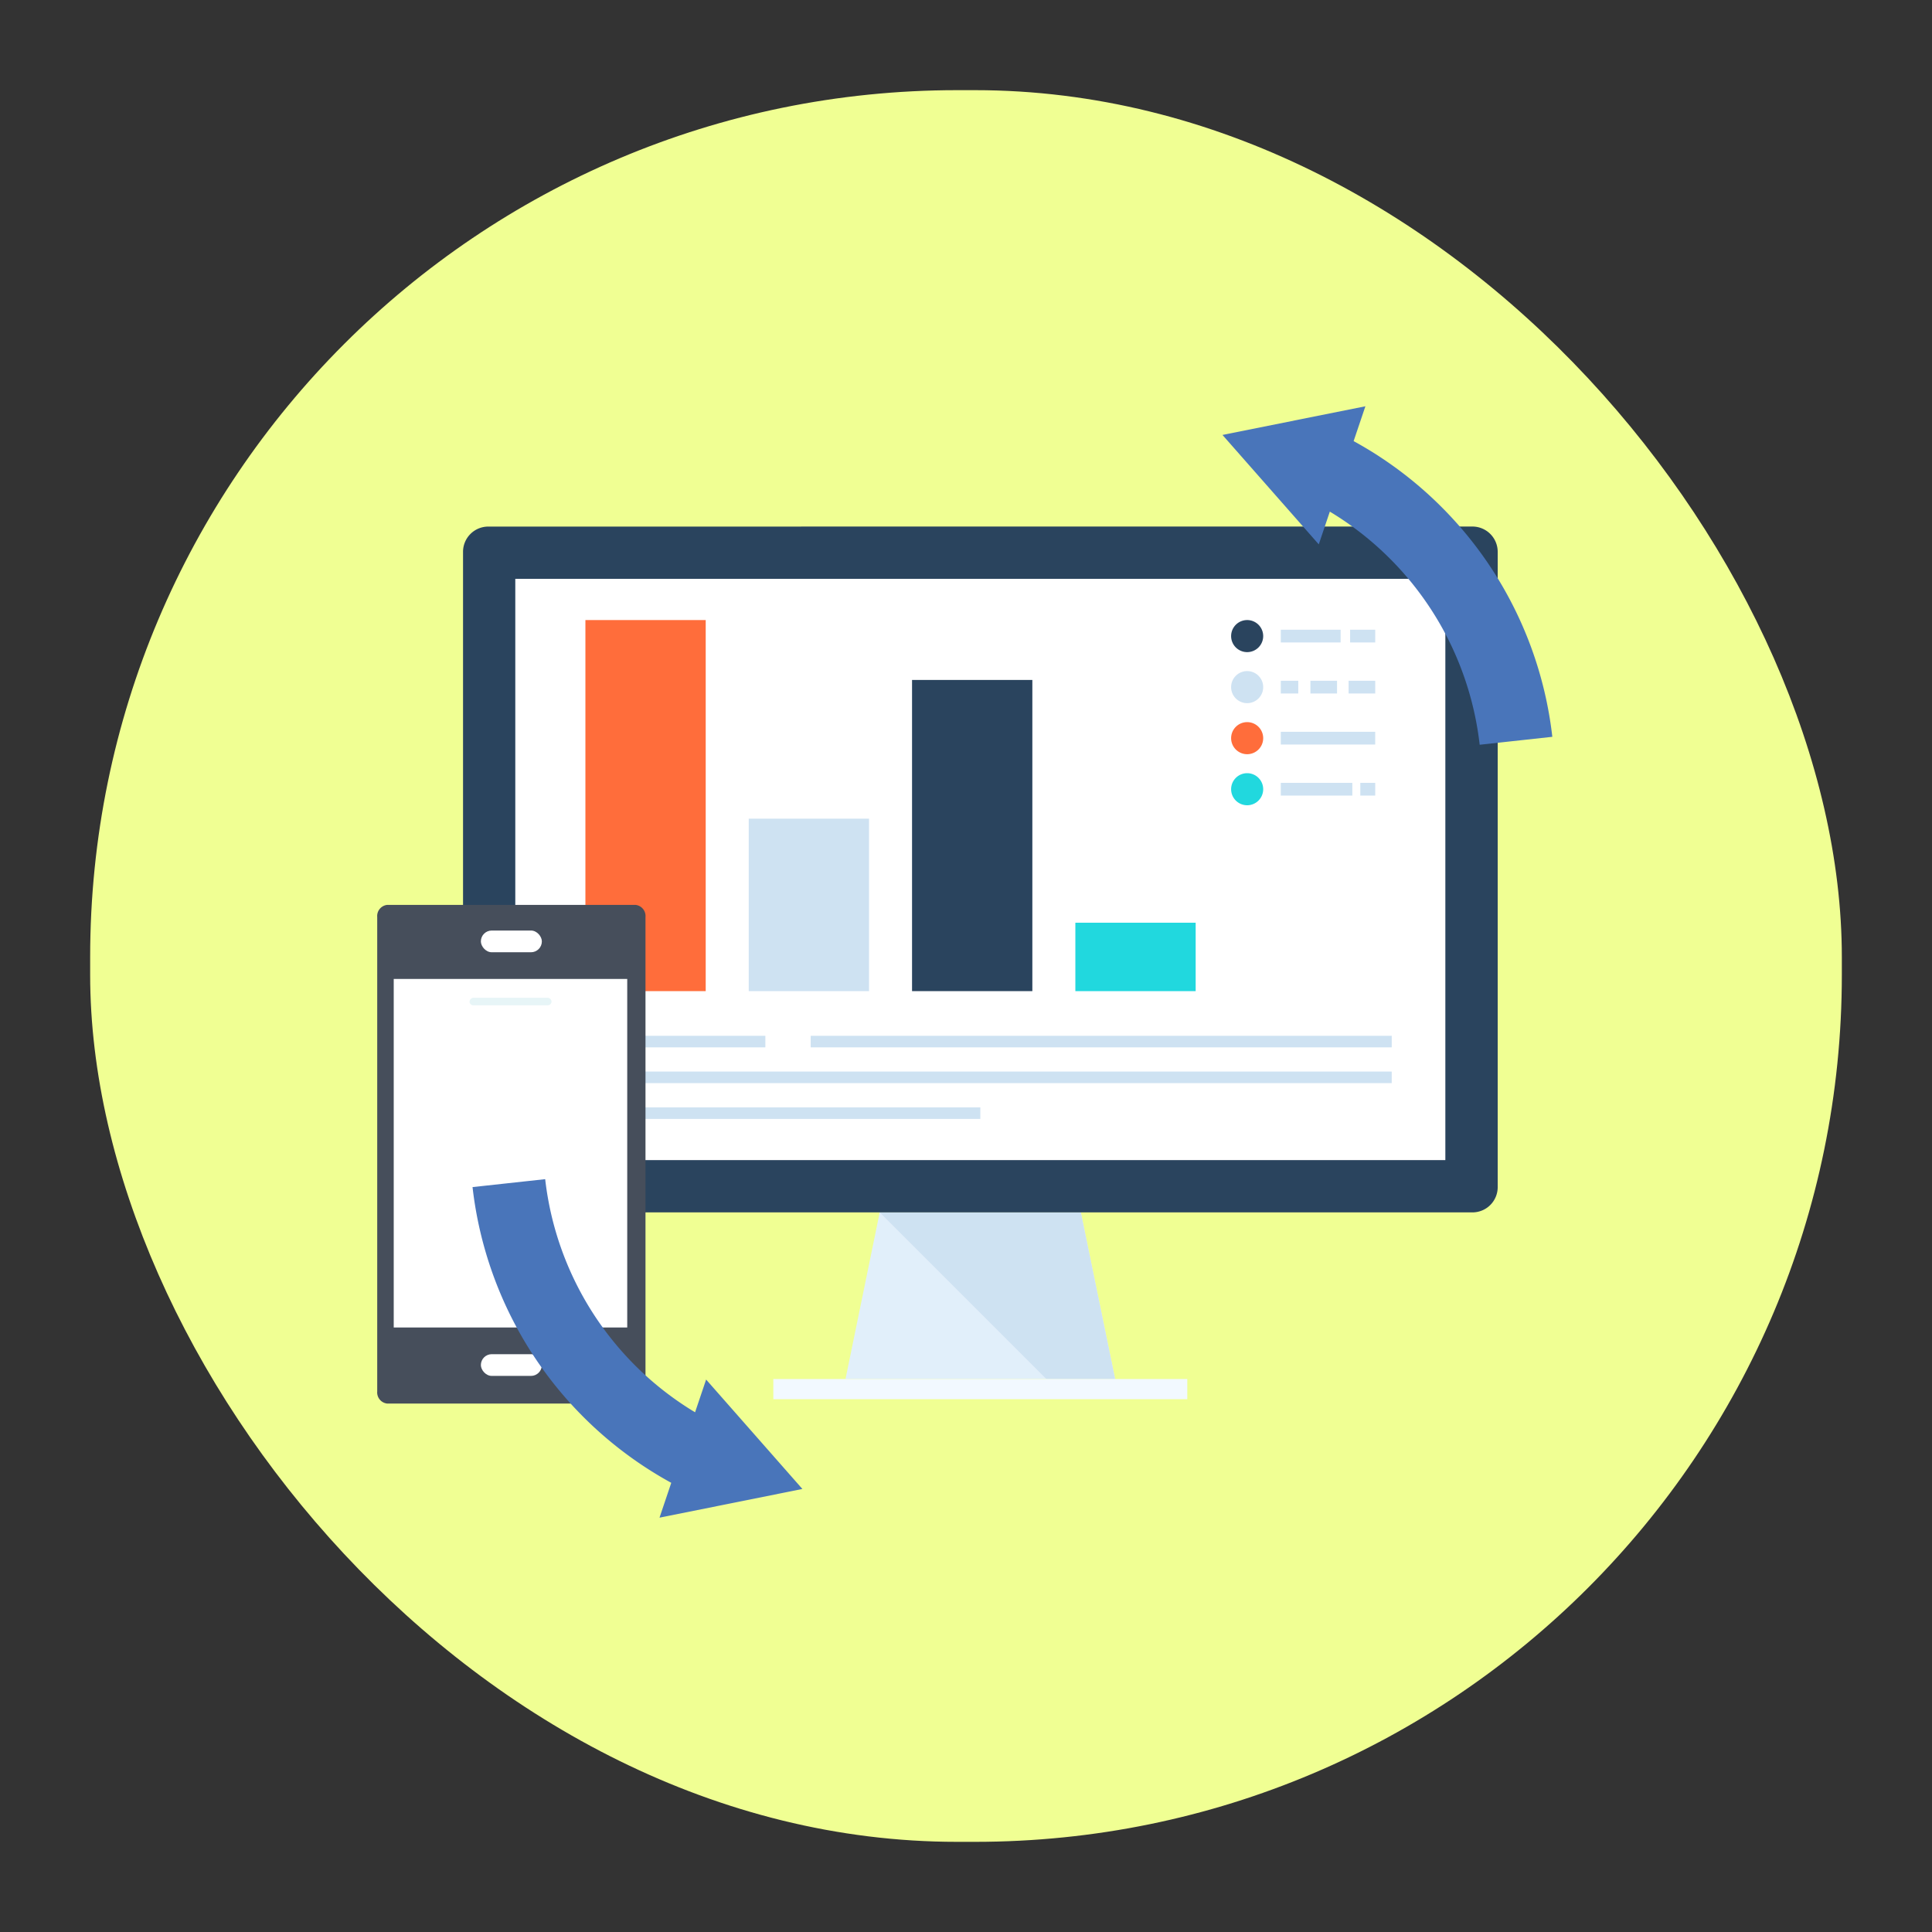 <svg xmlns="http://www.w3.org/2000/svg" xmlns:xlink="http://www.w3.org/1999/xlink" width="150" height="150" viewBox="0 0 150 150">
  <rect x="0" y="0" width="150" height="150" fill="#333333" stroke="none"/>
  <defs>
    <clipPath id="clip-Monitor-circle">
      <rect width="150" height="150"/>
    </clipPath>
  </defs>
  <g id="Monitor-circle" clip-path="url(#clip-Monitor-circle)">
    <g id="Group_41728" data-name="Group 41728" transform="translate(-885 -1986)">
      <g id="Group_11291" data-name="Group 11291" transform="translate(42 -1002)">
        <g id="circles">
          <rect id="Rectangle_1999" data-name="Rectangle 1999" width="136" height="136" rx="67.308" transform="translate(850 2995)" fill="#f0ff93"/>
        </g>
        <g id="Group_22205" data-name="Group 22205" transform="translate(-344.213 2730.035)">
          <g id="Group_22203" data-name="Group 22203" transform="translate(1223.163 298.848)">
            <g id="Group_22202" data-name="Group 22202">
              <g id="Group_22189" data-name="Group 22189" transform="translate(24.091 53.245)">
                <path id="Path_36717" data-name="Path 36717" d="M1290.75,389.874h-20.932l2.656-12.94h15.615Z" transform="translate(-1264.214 -376.934)" fill="#e1effa"/>
                <path id="Path_36718" data-name="Path 36718" d="M1291.989,389.874l-2.661-12.94h-15.615l12.94,12.94Z" transform="translate(-1265.453 -376.934)" fill="#cee2f2" style="mix-blend-mode: multiply;isolation: isolate"/>
                <rect id="Rectangle_2299" data-name="Rectangle 2299" width="32.14" height="1.566" transform="translate(0 12.94)" fill="#f2f9ff"/>
              </g>
              <path id="Path_36719" data-name="Path 36719" d="M1228.219,298.848a1.961,1.961,0,0,0-1.95,1.955V350.14a1.957,1.957,0,0,0,1.95,1.954h76.424a1.961,1.961,0,0,0,1.957-1.954V300.8a1.965,1.965,0,0,0-1.957-1.955Z" transform="translate(-1226.269 -298.848)" fill="#2a445e"/>
              <rect id="Rectangle_2300" data-name="Rectangle 2300" width="72.209" height="45.128" transform="translate(4.057 4.059)" fill="#fff"/>
              <g id="Group_22201" data-name="Group 22201" transform="translate(8.22 7.258)">
                <g id="Group_22190" data-name="Group 22190" transform="translate(0 32.278)">
                  <rect id="Rectangle_2301" data-name="Rectangle 2301" width="45.111" height="0.898" transform="translate(18.772)" fill="#cee2f2"/>
                  <rect id="Rectangle_2302" data-name="Rectangle 2302" width="15.252" height="0.898" fill="#cee2f2"/>
                  <rect id="Rectangle_2303" data-name="Rectangle 2303" width="63.883" height="0.898" transform="translate(0 2.777)" fill="#cee2f2"/>
                  <rect id="Rectangle_2304" data-name="Rectangle 2304" width="31.942" height="0.898" transform="translate(0 5.556)" fill="#cee2f2"/>
                </g>
                <g id="Group_22200" data-name="Group 22200" transform="translate(1.281)">
                  <g id="Group_22191" data-name="Group 22191">
                    <rect id="Rectangle_2305" data-name="Rectangle 2305" width="9.34" height="28.81" fill="#ff6d3b"/>
                    <rect id="Rectangle_2306" data-name="Rectangle 2306" width="9.34" height="13.391" transform="translate(12.68 15.42)" fill="#cee2f2"/>
                    <rect id="Rectangle_2307" data-name="Rectangle 2307" width="9.34" height="24.16" transform="translate(25.36 4.65)" fill="#2a445e"/>
                    <rect id="Rectangle_2308" data-name="Rectangle 2308" width="9.34" height="5.313" transform="translate(38.04 23.498)" fill="#21d8de"/>
                  </g>
                  <g id="Group_22199" data-name="Group 22199" transform="translate(50.133 0)">
                    <g id="Group_22193" data-name="Group 22193" transform="translate(3.856 0.75)">
                      <g id="Group_22192" data-name="Group 22192">
                        <rect id="Rectangle_2309" data-name="Rectangle 2309" width="4.645" height="0.989" fill="#cee2f2"/>
                        <rect id="Rectangle_2310" data-name="Rectangle 2310" width="1.95" height="0.989" transform="translate(5.382)" fill="#cee2f2"/>
                      </g>
                    </g>
                    <rect id="Rectangle_2311" data-name="Rectangle 2311" width="7.331" height="0.989" transform="translate(3.856 8.676)" fill="#cee2f2"/>
                    <g id="Group_22195" data-name="Group 22195" transform="translate(3.856 12.639)">
                      <g id="Group_22194" data-name="Group 22194">
                        <rect id="Rectangle_2312" data-name="Rectangle 2312" width="1.158" height="0.989" transform="translate(6.174)" fill="#cee2f2"/>
                        <rect id="Rectangle_2313" data-name="Rectangle 2313" width="5.554" height="0.989" fill="#cee2f2"/>
                      </g>
                    </g>
                    <g id="Group_22197" data-name="Group 22197" transform="translate(3.856 4.713)">
                      <g id="Group_22196" data-name="Group 22196">
                        <rect id="Rectangle_2314" data-name="Rectangle 2314" width="1.357" height="0.988" fill="#cee2f2"/>
                        <rect id="Rectangle_2315" data-name="Rectangle 2315" width="2.066" height="0.988" transform="translate(2.301)" fill="#cee2f2"/>
                        <rect id="Rectangle_2316" data-name="Rectangle 2316" width="2.066" height="0.988" transform="translate(5.266)" fill="#cee2f2"/>
                      </g>
                    </g>
                    <g id="Group_22198" data-name="Group 22198">
                      <path id="Path_36720" data-name="Path 36720" d="M1316.214,310.737a1.245,1.245,0,1,1-1.245-1.244A1.245,1.245,0,0,1,1316.214,310.737Z" transform="translate(-1313.724 -309.493)" fill="#2a445e"/>
                      <path id="Path_36721" data-name="Path 36721" d="M1316.214,316.549a1.245,1.245,0,1,1-1.245-1.245A1.244,1.244,0,0,1,1316.214,316.549Z" transform="translate(-1313.724 -311.342)" fill="#cee2f2"/>
                      <path id="Path_36722" data-name="Path 36722" d="M1316.214,322.361a1.245,1.245,0,1,1-1.245-1.245A1.244,1.244,0,0,1,1316.214,322.361Z" transform="translate(-1313.724 -313.191)" fill="#ff6d3b"/>
                      <path id="Path_36723" data-name="Path 36723" d="M1316.214,328.172a1.245,1.245,0,1,1-1.245-1.244A1.245,1.245,0,0,1,1316.214,328.172Z" transform="translate(-1313.724 -315.039)" fill="#21d8de"/>
                    </g>
                  </g>
                </g>
              </g>
            </g>
          </g>
          <g id="Group_22204" data-name="Group 22204" transform="translate(1216.505 328.221)">
            <path id="Path_36724" data-name="Path 36724" d="M1216.5,379.7a.87.87,0,0,0,.765.94h19.3a.868.868,0,0,0,.764-.94V342.868a.871.871,0,0,0-.764-.943h-19.3a.872.872,0,0,0-.765.943Z" transform="translate(-1216.505 -341.925)" fill="#464e5b"/>
            <rect id="Rectangle_2317" data-name="Rectangle 2317" width="18.129" height="27.061" transform="translate(1.277 5.749)" fill="#fff"/>
            <rect id="Rectangle_2318" data-name="Rectangle 2318" width="4.735" height="1.687" rx="0.844" transform="translate(8.043 34.882)" fill="#fff"/>
            <rect id="Rectangle_2319" data-name="Rectangle 2319" width="4.735" height="1.687" rx="0.844" transform="translate(8.043 1.99)" fill="#fff"/>
            <path id="Path_36725" data-name="Path 36725" d="M1233.068,353.084h-5.747a.294.294,0,0,1-.311-.294h0a.326.326,0,0,1,.335-.292h5.7a.321.321,0,0,1,.332.292h0A.3.3,0,0,1,1233.068,353.084Z" transform="translate(-1219.847 -345.288)" fill="#e7f5f7"/>
          </g>
        </g>
      </g>
      <g id="Group_22138" data-name="Group 22138" transform="translate(921.689 2017.537)">
        <g id="Group_22137" data-name="Group 22137">
          <g id="Group_22135" data-name="Group 22135" transform="translate(0 60.013)">
            <path id="Path_36708" data-name="Path 36708" d="M-330.025,334.8l-.913,2.705,11.093-2.228-7.474-8.495-.858,2.542a24.345,24.345,0,0,1-11.637-18.1l-5.64.615A30.057,30.057,0,0,0-330.025,334.8Z" transform="translate(345.453 -311.224)" fill="#4975ba"/>
          </g>
          <g id="Group_22136" data-name="Group 22136" transform="translate(58.225)">
            <path id="Path_36709" data-name="Path 36709" d="M-281.878,258.9l.914-2.705-11.095,2.227,7.475,8.495.858-2.542a24.346,24.346,0,0,1,11.635,18.1l5.64-.616A30.053,30.053,0,0,0-281.878,258.9Z" transform="translate(292.059 -256.19)" fill="#4975ba"/>
          </g>
        </g>
      </g>
    </g>
  </g>
</svg>
